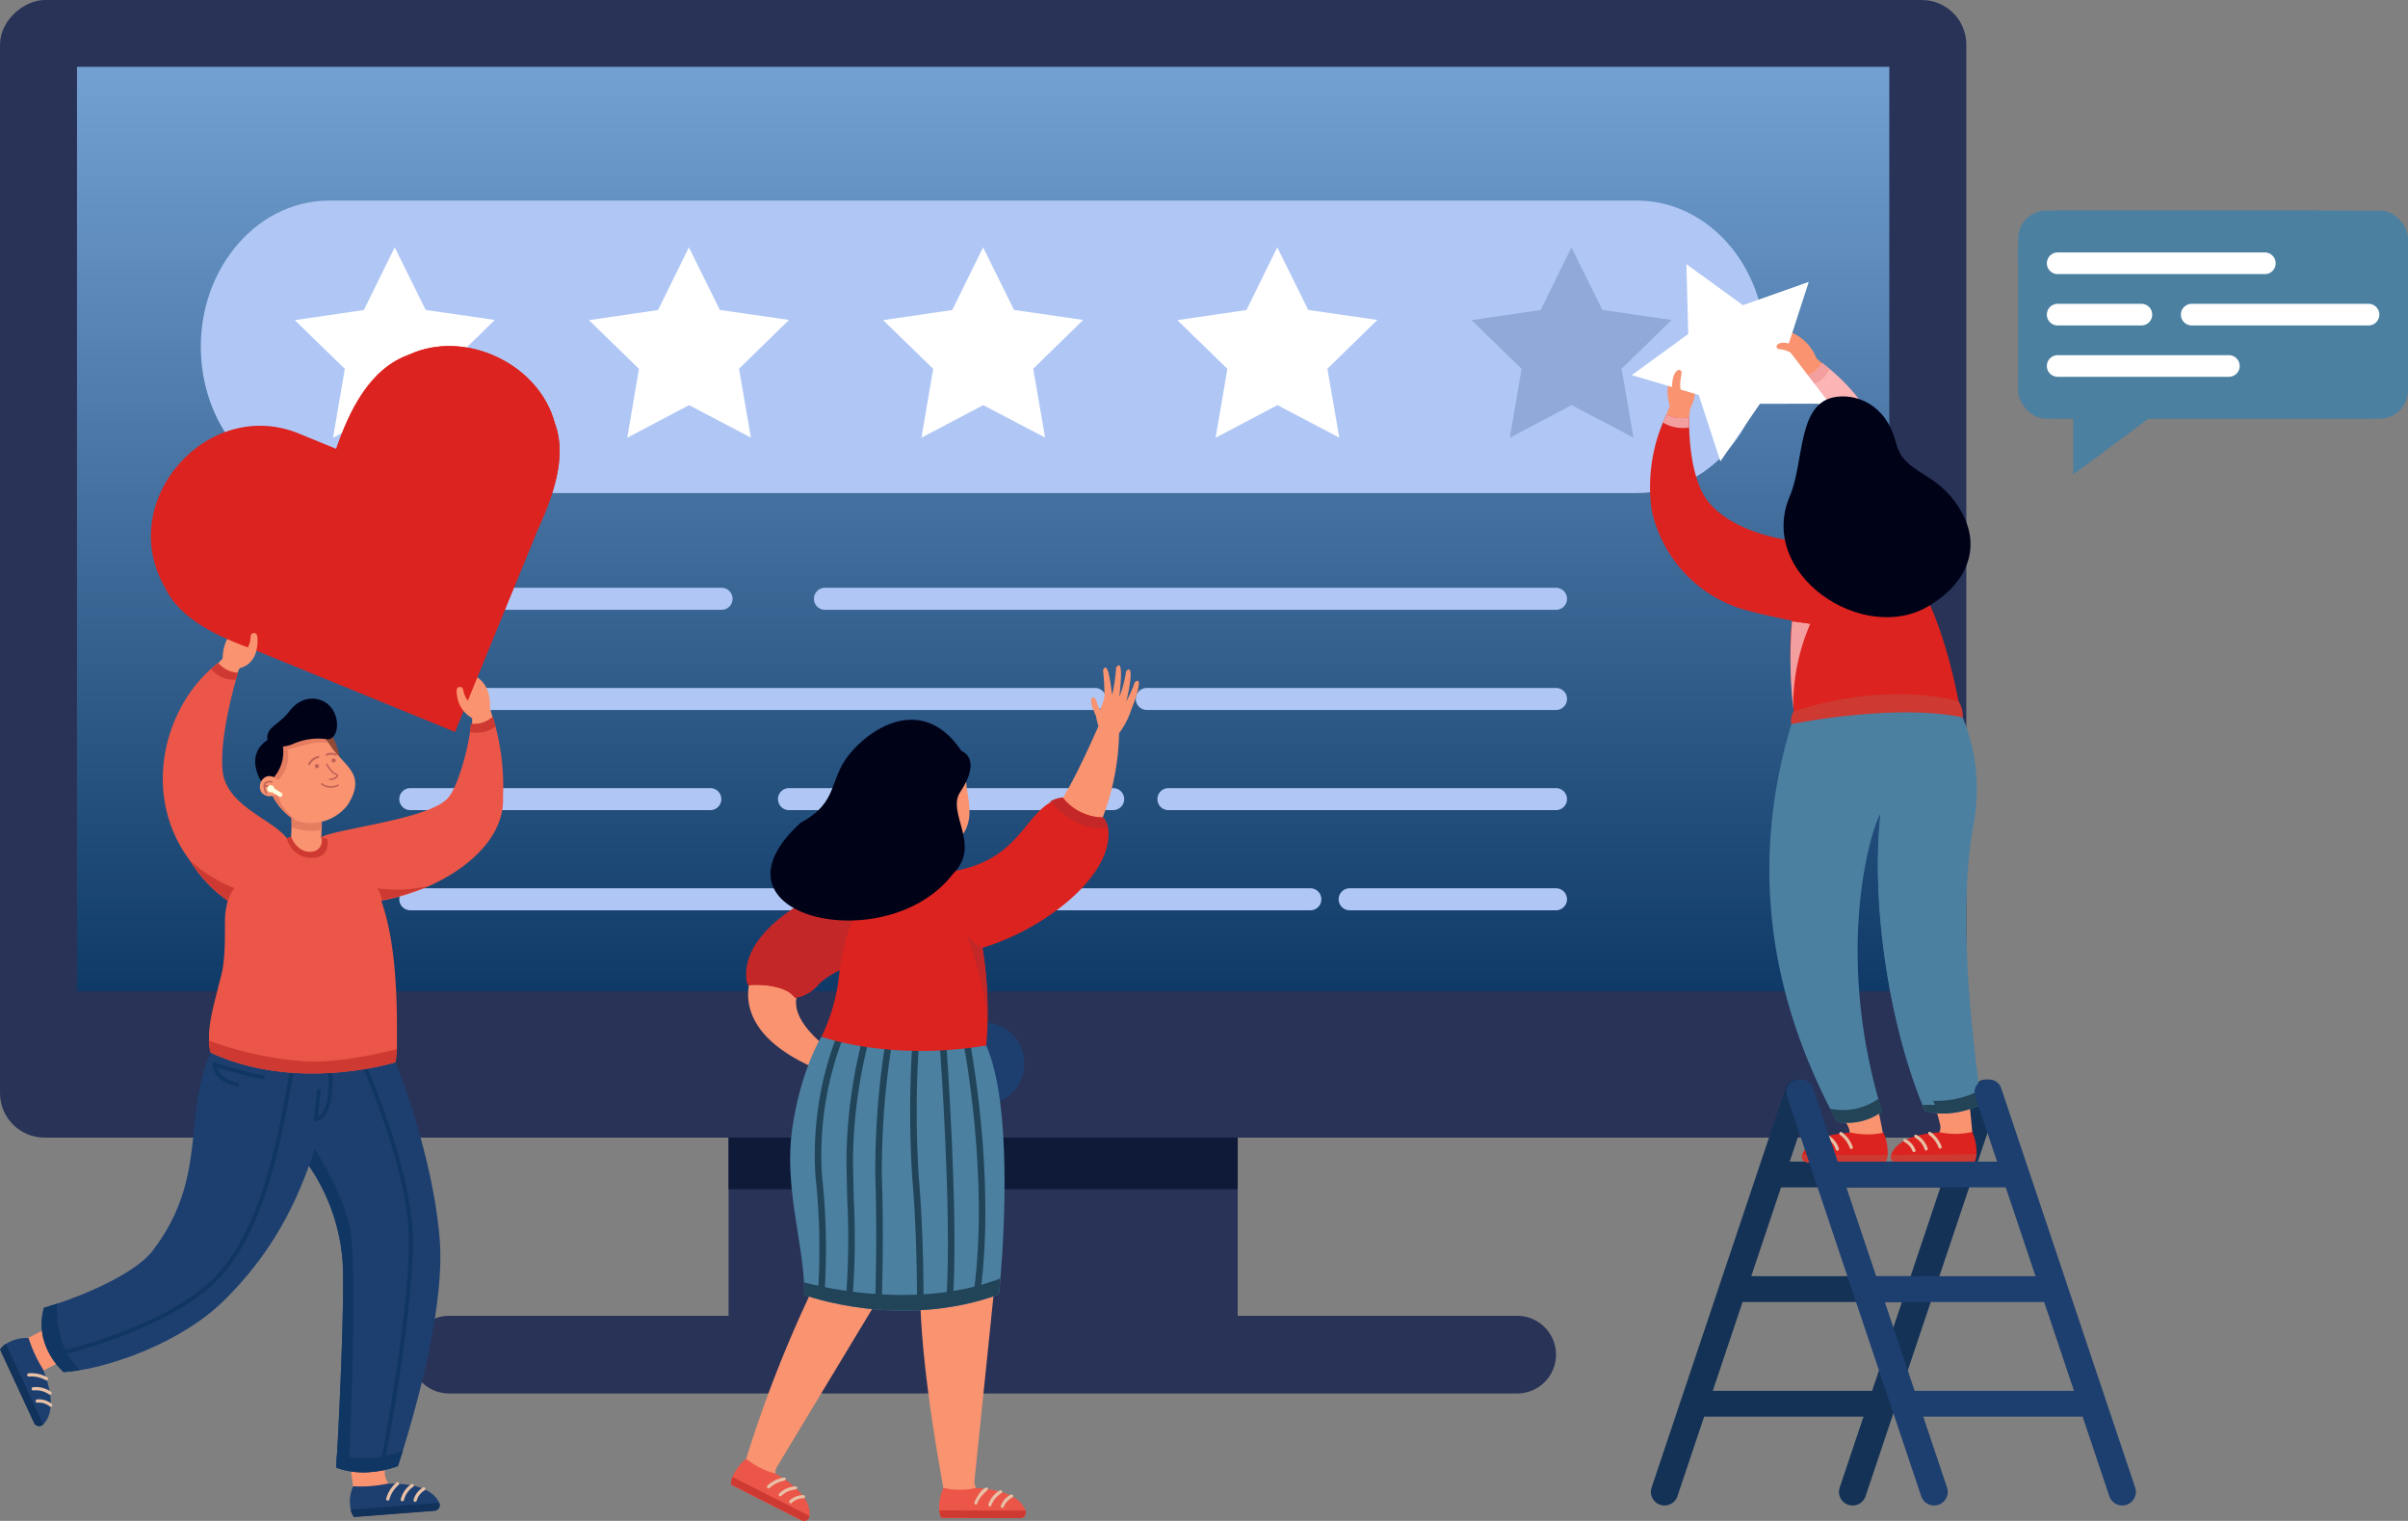 <svg xmlns="http://www.w3.org/2000/svg" xmlns:xlink="http://www.w3.org/1999/xlink" width="321.357" height="202.954" viewBox="0 0 321.357 202.954">
  <rect x="0" y="0" width="321.357" height="202.954" fill="#808080" stroke="none"/>
  <defs>
    <linearGradient id="linear-gradient" x1="0.5" x2="0.5" y2="1" gradientUnits="objectBoundingBox">
      <stop offset="0" stop-color="#73a1d2"/>
      <stop offset="1" stop-color="#0f3a67"/>
    </linearGradient>
  </defs>
  <g id="on-demand" transform="translate(-207.976 -182.047)">
    <g id="_8" data-name="8" transform="translate(207.976 182.047)">
      <rect id="Rectangle_1" data-name="Rectangle 1" width="67.95" height="42.129" transform="translate(97.23 135.569)" fill="#283357"/>
      <rect id="Rectangle_2" data-name="Rectangle 2" width="67.95" height="47.848" transform="translate(97.23 110.844)" fill="#0f1938"/>
      <path id="Path_6" data-name="Path 6" d="M1197.6,1633.55H1055.063a5.18,5.18,0,0,1-5.181-5.18h0a5.181,5.181,0,0,1,5.181-5.181H1197.6a5.181,5.181,0,0,1,5.181,5.181h0A5.181,5.181,0,0,1,1197.6,1633.55Z" transform="translate(-995.126 -1447.6)" fill="#283357"/>
      <rect id="Rectangle_3" data-name="Rectangle 3" width="151.811" height="262.411" rx="5.95" transform="translate(262.411 0) rotate(90)" fill="#283357"/>
      <rect id="Rectangle_4" data-name="Rectangle 4" width="241.861" height="123.377" transform="translate(10.275 8.917)" fill="url(#linear-gradient)"/>
      <circle id="Ellipse_1" data-name="Ellipse 1" cx="5.499" cy="5.499" r="5.499" transform="translate(123.428 141.924) rotate(-45)" fill="#1d3f70"/>
      <path id="Path_7" data-name="Path 7" d="M1093.739,763.221h0c-.844-10.008-8.227-17.647-17.056-17.647H902.137c-10.11,0-18.022,9.916-17.056,21.376h0c.844,10.008,8.227,17.647,17.056,17.647h174.545C1086.793,784.6,1094.7,774.681,1093.739,763.221Z" transform="translate(-858.204 -718.803)" fill="#b0c7f5"/>
      <path id="Path_8" data-name="Path 8" d="M1466.583,1053.205H1369.02a1.468,1.468,0,1,1,0-2.936h97.563a1.468,1.468,0,1,1,0,2.936Z" transform="translate(-1258.928 -971.831)" fill="#b0c7f5"/>
      <path id="Path_9" data-name="Path 9" d="M1084.234,1053.205h-41.541a1.468,1.468,0,1,1,0-2.936h41.541a1.468,1.468,0,1,1,0,2.936Z" transform="translate(-987.937 -971.831)" fill="#b0c7f5"/>
      <path id="Path_10" data-name="Path 10" d="M1676.911,1132.031H1622.3a1.468,1.468,0,1,1,0-2.936h54.615a1.468,1.468,0,1,1,0,2.936Z" transform="translate(-1469.256 -1037.29)" fill="#b0c7f5"/>
      <path id="Path_11" data-name="Path 11" d="M1134.074,1132.031h-91.38a1.468,1.468,0,1,1,0-2.936h91.38a1.468,1.468,0,1,1,0,2.936Z" transform="translate(-987.938 -1037.29)" fill="#b0c7f5"/>
      <path id="Path_12" data-name="Path 12" d="M1691.064,1210.857h-51.725a1.468,1.468,0,1,1,0-2.936h51.725a1.468,1.468,0,1,1,0,2.936Z" transform="translate(-1483.409 -1102.75)" fill="#b0c7f5"/>
      <path id="Path_13" data-name="Path 13" d="M1383.988,1210.857h-43.263a1.468,1.468,0,1,1,0-2.936h43.263a1.468,1.468,0,1,1,0,2.936Z" transform="translate(-1235.43 -1102.75)" fill="#b0c7f5"/>
      <path id="Path_14" data-name="Path 14" d="M1082.734,1210.857h-40.041a1.468,1.468,0,1,1,0-2.936h40.041a1.468,1.468,0,1,1,0,2.936Z" transform="translate(-987.937 -1102.75)" fill="#b0c7f5"/>
      <path id="Path_15" data-name="Path 15" d="M1809.512,1289.683h-27.538a1.468,1.468,0,0,1,0-2.937h27.538a1.468,1.468,0,0,1,0,2.937Z" transform="translate(-1601.857 -1168.209)" fill="#b0c7f5"/>
      <path id="Path_16" data-name="Path 16" d="M1537.2,1289.683h-43.665a1.468,1.468,0,0,1,0-2.937H1537.2a1.468,1.468,0,0,1,0,2.937Z" transform="translate(-1362.327 -1168.209)" fill="#b0c7f5"/>
      <path id="Path_17" data-name="Path 17" d="M1112.375,1289.683h-69.682a1.468,1.468,0,0,1,0-2.937h69.682a1.468,1.468,0,0,1,0,2.937Z" transform="translate(-987.937 -1168.209)" fill="#b0c7f5"/>
      <path id="Path_18" data-name="Path 18" d="M980.554,807.743l-8.254-4.329-8.246,4.345,1.567-9.188-6.681-6.5,9.223-1.349,4.117-8.362,4.133,8.354,9.225,1.331-6.668,6.513Z" transform="translate(-919.604 -749.351)" fill="#fff"/>
      <path id="Path_19" data-name="Path 19" d="M1212.084,807.743l-8.254-4.329-8.246,4.345,1.567-9.188-6.681-6.5,9.223-1.349,4.117-8.362,4.133,8.354,9.225,1.331-6.668,6.513Z" transform="translate(-1111.874 -749.351)" fill="#fff"/>
      <path id="Path_20" data-name="Path 20" d="M1443.615,807.743l-8.254-4.329-8.246,4.345,1.567-9.188-6.681-6.5,9.223-1.349,4.117-8.362,4.133,8.354,9.225,1.331-6.668,6.513Z" transform="translate(-1304.144 -749.351)" fill="#fff"/>
      <path id="Path_21" data-name="Path 21" d="M1675.146,807.743l-8.254-4.329-8.246,4.345,1.567-9.188-6.681-6.5,9.223-1.349,4.117-8.362,4.133,8.354,9.225,1.331-6.668,6.513Z" transform="translate(-1496.414 -749.351)" fill="#fff"/>
      <path id="Path_22" data-name="Path 22" d="M1906.677,807.743l-8.254-4.329-8.246,4.345,1.567-9.188-6.681-6.5,9.222-1.349,4.117-8.362,4.134,8.354,9.225,1.331-6.668,6.513Z" transform="translate(-1688.684 -749.351)" fill="#91a9d8"/>
    </g>
    <g id="_7" data-name="7" transform="translate(207.976 228.225)">
      <path id="Path_23" data-name="Path 23" d="M529.405,1074.447a5.518,5.518,0,0,0-3.73,5.455l3.147.652Z" transform="translate(-495.942 -1038.087)" fill="#f99370"/>
      <path id="Path_24" data-name="Path 24" d="M596.528,1158.639a79.391,79.391,0,0,0,13.216-3.418,5.131,5.131,0,0,0,3.224-2.413c1.482-2.639,1.921-6.087,2.158-9.162.191-1.132-.372-3.212,1.332-3.243,1.033.024,1.194,1.137,1.416,1.912a30.929,30.929,0,0,1,.687,3.257c1.755,12.288-3.461,15.706-14.27,19.146a48.644,48.644,0,0,1-6.533,1.533C592.776,1166.928,591.589,1159.561,596.528,1158.639Z" transform="translate(-552.163 -1092.859)" fill="#f99370"/>
      <path id="Path_25" data-name="Path 25" d="M712.73,1116.618s4.187-.075,3.944,4.862l-2.473,1.094Z" transform="translate(-651.284 -1073.106)" fill="#f99370"/>
      <path id="Path_26" data-name="Path 26" d="M632.078,1714.863l-9.888.765c-.865.032-.927-.848-.821-1.542.354-2.5-1.044-8.069-1.418-10.583a.788.788,0,0,1,.715-.926l4.364-.337a.788.788,0,0,1,.848.823l-.305,6.382c-.106,2.917,3,2.976,4.994,3.208a3.3,3.3,0,0,1,2.065.931A.788.788,0,0,1,632.078,1714.863Z" transform="translate(-574.228 -1559.422)" fill="#f99370"/>
      <path id="Path_27" data-name="Path 27" d="M625.895,1758.7c.064.482.347,1.016.908.961l10.257-.793a.764.764,0,0,0,.638-1.08c-.485-1.087-2.028-2.645-6.9-2.544a17.405,17.405,0,0,1-4.58.348A4.987,4.987,0,0,0,625.895,1758.7Z" transform="translate(-579.086 -1603.436)" fill="#1d3f70"/>
      <path id="Path_28" data-name="Path 28" d="M676.051,1760.1a.213.213,0,0,1-.083-.01.219.219,0,0,1-.142-.274,2.745,2.745,0,0,1,1.261-1.628.218.218,0,0,1,.192.392h0a2.316,2.316,0,0,0-1.036,1.369A.219.219,0,0,1,676.051,1760.1Z" transform="translate(-620.629 -1605.87)" fill="#e8c0a6"/>
      <path id="Path_29" data-name="Path 29" d="M665.97,1757.749a.228.228,0,0,1-.065,0,.219.219,0,0,1-.165-.261,3.435,3.435,0,0,1,1.407-2.027.218.218,0,0,1,.231.37,3.042,3.042,0,0,0-1.212,1.753A.219.219,0,0,1,665.97,1757.749Z" transform="translate(-612.258 -1603.588)" fill="#e8c0a6"/>
      <path id="Path_30" data-name="Path 30" d="M654.5,1756.54a.224.224,0,0,1-.073-.007.218.218,0,0,1-.156-.267,4.312,4.312,0,0,1,1.37-2.148.218.218,0,0,1,.269.344,3.935,3.935,0,0,0-1.217,1.916A.218.218,0,0,1,654.5,1756.54Z" transform="translate(-602.731 -1602.467)" fill="#e8c0a6"/>
      <path id="Path_31" data-name="Path 31" d="M638.219,1770.267l-11.8.913a2.706,2.706,0,0,0,.4,1l10.762-.832a.763.763,0,0,0,.646-1.063Z" transform="translate(-579.607 -1615.915)" fill="#10325b"/>
      <path id="Path_32" data-name="Path 32" d="M555.492,1466.006c-.4,1.307-.659,2.065-.659,2.065s-4.281,1.752-8.243.193c0,0,.019-.287.053-.806,0-.061.008-.125.012-.193.013-.2.028-.438.044-.7.347-5.547,1.061-21.88.742-25.987a26.03,26.03,0,0,0-4.7-12.894,21.244,21.244,0,0,0-2.322-2.765c-4.428-4.392-9.089-4.228-7.45-11.929.242-1.133,10.249-.635,10.249-.635l11.292,1.82s4.977,12.15,5.9,23.622C561.153,1446.977,557.032,1461,555.492,1466.006Z" transform="translate(-501.73 -1318.607)" fill="#1d3f70"/>
      <path id="Path_33" data-name="Path 33" d="M597.821,1528.206h-1.676c0-.061.008-.125.012-.193.013-.2.028-.438.044-.7.347-5.547,1.061-21.88.742-25.987a26.031,26.031,0,0,0-4.7-12.894l.253-3.033s4.326,6.133,5.434,11.721S597.821,1528.206,597.821,1528.206Z" transform="translate(-551.232 -1379.355)" fill="#103663"/>
      <path id="Path_34" data-name="Path 34" d="M623.818,1729.27c-.4,1.306-.659,2.065-.659,2.065s-4.281,1.753-8.244.193c0,0,.042-.627.109-1.7h0A14.147,14.147,0,0,0,623.818,1729.27Z" transform="translate(-570.056 -1581.871)" fill="#103663"/>
      <path id="Path_35" data-name="Path 35" d="M356.05,1640.2l-4.171-9a.789.789,0,0,1,.423-1.064c2.222-.5,5.307-2.339,7.267-3.514,0,0,3.071,4.078,2.62,4.222l-4.815,2.5c-.805,1.026-.649.648-.384,2.022.264,1.758,1.181,3.378.452,4.905A.788.788,0,0,1,356.05,1640.2Z" transform="translate(-351.563 -1496.631)" fill="#f99370"/>
      <path id="Path_36" data-name="Path 36" d="M351.839,1641.417c-.429.228-.831.68-.583,1.186l4.326,9.333a.764.764,0,0,0,1.235.221c.85-.834,1.77-2.824-.026-7.35a17.409,17.409,0,0,1-1.926-4.17A4.987,4.987,0,0,0,351.839,1641.417Z" transform="translate(-351.043 -1508.255)" fill="#1d3f70"/>
      <path id="Path_37" data-name="Path 37" d="M378.4,1689.241a.218.218,0,0,1,.188-.31,2.747,2.747,0,0,1,1.966.612.218.218,0,0,1-.3.317h0a2.315,2.315,0,0,0-1.645-.493A.219.219,0,0,1,378.4,1689.241Z" transform="translate(-373.629 -1548.368)" fill="#e8c0a6"/>
      <path id="Path_38" data-name="Path 38" d="M375.283,1679.535a.219.219,0,0,1,.169-.309,3.438,3.438,0,0,1,2.391.611.218.218,0,0,1-.266.346,3.044,3.044,0,0,0-2.066-.523A.22.22,0,0,1,375.283,1679.535Z" transform="translate(-371.042 -1540.29)" fill="#e8c0a6"/>
      <path id="Path_39" data-name="Path 39" d="M371.758,1668.643a.229.229,0,0,1-.019-.07.218.218,0,0,1,.2-.239,4.311,4.311,0,0,1,2.492.533.218.218,0,0,1-.229.372,3.933,3.933,0,0,0-2.22-.471A.219.219,0,0,1,371.758,1668.643Z" transform="translate(-368.115 -1531.251)" fill="#e8c0a6"/>
      <path id="Path_40" data-name="Path 40" d="M638.165,1477.727l-.527-.1c.042-.214,4.181-21.518,3.695-30.75-.485-9.214-6.192-21.973-6.249-22.1l.489-.221c.058.129,5.806,12.979,6.3,22.294C642.359,1456.144,638.207,1477.512,638.165,1477.727Z" transform="translate(-586.805 -1328.824)" fill="#103663"/>
      <path id="Path_41" data-name="Path 41" d="M356.146,1656.054l-4.979-10.741a2.7,2.7,0,0,0-.8.727l4.539,9.793a.763.763,0,0,0,1.222.234Z" transform="translate(-350.372 -1512.15)" fill="#10325b"/>
      <path id="Path_42" data-name="Path 42" d="M422.705,1418.038c-3.191,12.087-5.724,21.5-14.923,30.8-6.059,6.126-15.5,8.98-19.537,9.6-1.36.206-2.179.261-2.179.261s-4.084-3.447-2.623-8.591c0,0,.686-.192,1.766-.546,3.37-1.1,10.34-3.941,12.721-7.046,7.452-9.72,4-17.947,7.762-26.448Z" transform="translate(-377.573 -1321.775)" fill="#1d3f70"/>
      <path id="Path_43" data-name="Path 43" d="M388.245,1622.461c-1.36.207-2.179.261-2.179.261s-4.084-3.447-2.623-8.591c0,0,.686-.192,1.766-.546C385.209,1613.585,384.662,1619.188,388.245,1622.461Z" transform="translate(-377.573 -1485.803)" fill="#103663"/>
      <path id="Path_44" data-name="Path 44" d="M579.589,1206.942a23.877,23.877,0,0,0-.393-6.57c-.545-2.533-4.567-1.553-3.9.937a22.849,22.849,0,0,1,.258,5.784C571.781,1208.223,583.134,1211.942,579.589,1206.942Z" transform="translate(-536.724 -1141.427)" fill="#f99370"/>
      <path id="Path_45" data-name="Path 45" d="M577.538,1200.855c0,.029.008.059.014.089s.015.08.025.12a22.518,22.518,0,0,1,.358,4.31,7.039,7.039,0,0,0,4.011.368,29.278,29.278,0,0,0-.383-5.254c-.047-.211-.081-.335-.087-.361q-.021-.086-.049-.168a2,2,0,0,0-1.165-1.226h0a2.007,2.007,0,0,0-2.232.535c-.012.011-.022.024-.033.036A2,2,0,0,0,577.538,1200.855Z" transform="translate(-539.003 -1141.182)" fill="#e57d61"/>
      <path id="Path_46" data-name="Path 46" d="M605.993,1167.177a11.076,11.076,0,0,0-1.29-3.5l-1.125.8Z" transform="translate(-560.642 -1112.189)" fill="#8e4a35"/>
      <path id="Path_47" data-name="Path 47" d="M570.769,1168.365a6.156,6.156,0,0,1-5.242,2.4,4.753,4.753,0,0,1-1.664-.348h0a4.172,4.172,0,0,1-.51-.254h0c-7.937-5.758-.5-18.5,5.323-9.381C570.551,1163.312,573.279,1164.388,570.769,1168.365Z" transform="translate(-524.367 -1107.131)" fill="#f99370"/>
      <path id="Path_48" data-name="Path 48" d="M597.547,1437.153h-.018a.268.268,0,0,1-.255-.3l.411-3.7a.268.268,0,1,1,.533.059l-.368,3.311a1.383,1.383,0,0,0,.367-.282c.557-.585,1.184-2.014,1.011-5.5a.268.268,0,0,1,.536-.027c.185,3.727-.546,5.284-1.193,5.934A1.5,1.5,0,0,1,597.547,1437.153Z" transform="translate(-555.404 -1333.729)" fill="#103663"/>
      <path id="Path_49" data-name="Path 49" d="M598.707,1189.351a.277.277,0,1,0-.349.179A.277.277,0,0,0,598.707,1189.351Z" transform="translate(-556.147 -1133.206)" fill="#c16256"/>
      <path id="Path_50" data-name="Path 50" d="M397.988,1463.8l-.118-.524c.127-.029,12.788-2.934,19.662-8.983,7.111-6.257,9.424-19.61,11.113-29.359l.529.091c-1.7,9.828-4.034,23.288-11.287,29.67C410.908,1460.834,398.116,1463.768,397.988,1463.8Z" transform="translate(-389.816 -1329.14)" fill="#103663"/>
      <path id="Path_51" data-name="Path 51" d="M611.9,1184.879a.277.277,0,1,0-.349.179A.277.277,0,0,0,611.9,1184.879Z" transform="translate(-567.107 -1129.492)" fill="#c16256"/>
      <path id="Path_52" data-name="Path 52" d="M607.936,1190.868a1.129,1.129,0,0,1-.468.041.1.1,0,0,1,.031-.207.94.94,0,0,0,.871-.366c.015-.059-.068-.1-.141-.127-.638-.223-1.211-1.269-1.236-1.313a.1.1,0,0,1,.042-.142.1.1,0,0,1,.142.042c.005.01.558,1.019,1.12,1.215.306.107.294.3.275.375A.9.9,0,0,1,607.936,1190.868Z" transform="translate(-563.467 -1132.999)" fill="#c16256"/>
      <path id="Path_53" data-name="Path 53" d="M568.444,1159.92c-1.611-.541-4.185.608-5.508.813a4.416,4.416,0,0,1-1.371,4.192c.145,2.108-.05,3.07,2.5,5.256h0a4.192,4.192,0,0,1-.51-.254h0C555.916,1164.448,562.654,1151.881,568.444,1159.92Z" transform="translate(-524.564 -1106.896)" fill="#e57d61"/>
      <path id="Path_54" data-name="Path 54" d="M561.438,1138.76c-1.124-1.54-3.8-2.042-5.641.387-1.419,1.871-3.234,2.153-2.924,3.83-3.119,2.076-.845,5.514-.845,5.514l1.655-.474a5.24,5.24,0,0,0,1.243-4.157h0a4.476,4.476,0,0,0,1.268-.308,8.314,8.314,0,0,1,4.489-.684C562.169,1143.155,562.7,1140.482,561.438,1138.76Z" transform="translate(-517.169 -1090.419)" fill="#000218"/>
      <path id="Path_55" data-name="Path 55" d="M555.181,1200.66a1.34,1.34,0,1,0,.635-1.987A1.493,1.493,0,0,0,555.181,1200.66Z" transform="translate(-520.34 -1141.188)" fill="#f99370"/>
      <path id="Path_56" data-name="Path 56" d="M558.868,1202.236c-.029-.006-.709-.149-1.015.242a.675.675,0,0,0-.132.37h0c0,.014,0,.026,0,.04h0a2.277,2.277,0,0,0,.29,1.025.105.105,0,0,0,.123.054l.017-.007a.105.105,0,0,0,.048-.14,2.33,2.33,0,0,1-.266-.834,1.437,1.437,0,0,1,1.026.636.105.105,0,0,0,.118.045.118.118,0,0,0,.027-.012.1.1,0,0,0,.033-.144,1.618,1.618,0,0,0-1.188-.74.421.421,0,0,1,.073-.164c.224-.288.8-.168.8-.167a.1.1,0,1,0,.045-.2Z" transform="translate(-522.557 -1144.181)" fill="#c16256"/>
      <path id="Path_57" data-name="Path 57" d="M562.542,1206.656l-.949-.592a.471.471,0,1,0-.309.495l.948.593a.292.292,0,0,0,.31-.495Z" transform="translate(-524.997 -1147.037)" fill="#fdffde"/>
      <path id="Path_58" data-name="Path 58" d="M539.922,1274.69c-.04.638-.1,1.225-.183,1.741,0,0-13.06,4.108-24.665-1.281-.569-2.674-.054-4.62,1.324-9.988.863-3.016.424-7.312.66-8.8a12.03,12.03,0,0,1,8.747-9.986c1.2,3.057,4.718,2.231,4.018,0C539.906,1248.956,540.01,1264.917,539.922,1274.69Z" transform="translate(-486.956 -1180.861)" fill="#eb5648"/>
      <path id="Path_59" data-name="Path 59" d="M593.089,1183.839a.131.131,0,0,1-.057-.013.133.133,0,0,1-.064-.178,1.944,1.944,0,0,1,1.306-1.02.133.133,0,1,1,.048.262,1.693,1.693,0,0,0-1.113.872A.133.133,0,0,1,593.089,1183.839Z" transform="translate(-551.821 -1127.922)" fill="#c16256"/>
      <path id="Path_60" data-name="Path 60" d="M608.012,1180.515a.134.134,0,0,1-.055-.012,1.27,1.27,0,0,0-1.1-.006.133.133,0,0,1-.132-.232,1.536,1.536,0,0,1,1.34-.006.134.134,0,0,1-.055.255Z" transform="translate(-563.201 -1125.833)" fill="#c16256"/>
      <path id="Path_61" data-name="Path 61" d="M492.885,1133.54c-5.018-4.092-10.336-9.56-10.431-16.469.488-5.66,3.33-10.909,7.034-15.114.125-.091.447-.511.571-.607a1.23,1.23,0,0,1,2.19,1.082c-1.923,4.4-3.533,9.159-3.328,14.012.433,4.228,5.517,8.235,8.627,10.954C501.512,1130.536,496.971,1136.517,492.885,1133.54Z" transform="translate(-460.057 -1059.969)" fill="#f99370"/>
      <path id="Path_62" data-name="Path 62" d="M520.951,1426.878a.27.27,0,0,1-.061-.007c-3.324-.773-3.245-2.908-3.24-3a.268.268,0,0,1,.358-.238,46.108,46.108,0,0,0,6.425,1.724.268.268,0,0,1-.095.528,47.167,47.167,0,0,1-6.1-1.6c.149.56.706,1.583,2.772,2.064a.268.268,0,0,1-.061.53Z" transform="translate(-489.284 -1328.05)" fill="#103663"/>
      <path id="Path_63" data-name="Path 63" d="M520.674,884.705c-3.176,7.758-7.792,19.032-10.973,26.809-7.791-3.192-19.041-7.785-26.811-10.968-4.46-1.631-9.84-3.9-11.91-8.371-6.645-11.562,5.885-25.682,18.19-20.361.172.085,4.667,1.9,4.692,1.92,1.769-5.091,4.455-10.691,9.722-12.56,7.4-3.435,17.345,1.161,19.462,9.162C524.78,874.941,522.639,880.385,520.674,884.705Z" transform="translate(-448.997 -860.022)" fill="#dc231f"/>
      <path id="Path_64" data-name="Path 64" d="M536.519,1090.555c2.08-.514,2.42-2.55,2.389-3.774-.008-.367-.007-.938-.512-.908a.444.444,0,0,0-.409.4,3.443,3.443,0,0,1-1.323,2.686C535.9,1089.54,535.772,1091.161,536.519,1090.555Z" transform="translate(-504.54 -1047.574)" fill="#f99370"/>
      <path id="Path_65" data-name="Path 65" d="M495.3,1141.435c-4.2,3.358-10.115-.658-13.174-5.678-6.663-8.9-3.356-20.9,3.768-26.366a3.689,3.689,0,0,0,2.631,1.316c-.805,2.884-2.458,9.032-2.016,13.229.573,4.565,6.683,6.344,8.561,8.853S497.109,1139.9,495.3,1141.435Z" transform="translate(-456.784 -1067.104)" fill="#eb5648"/>
      <path id="Path_66" data-name="Path 66" d="M627.432,1162.436c.349,7.112-8.635,12.715-16.826,13.953l-7.437-8.594c2.413-1.187,14.892-2.435,17.029-5.36,1.1-1.235,2.678-6.385,2.959-9.747a3.7,3.7,0,0,0,2.9-.943A31.453,31.453,0,0,1,627.432,1162.436Z" transform="translate(-560.302 -1102.278)" fill="#eb5648"/>
      <path id="Path_67" data-name="Path 67" d="M604.327,1204.607a1.925,1.925,0,0,1-1.239-.42.107.107,0,0,1,.144-.159,1.912,1.912,0,0,0,2.045.153.107.107,0,0,1,.085.2A2.6,2.6,0,0,1,604.327,1204.607Z" transform="translate(-560.205 -1145.671)" fill="#c16256"/>
      <path id="Path_68" data-name="Path 68" d="M641.764,884.705c-3.176,7.758-7.791,19.032-10.973,26.809l-15.84-37.78c1.769-5.091,4.455-10.691,9.722-12.56,7.4-3.435,17.345,1.161,19.462,9.162C645.869,874.941,643.728,880.385,641.764,884.705Z" transform="translate(-570.086 -860.022)" fill="#dc231f"/>
      <path id="Path_69" data-name="Path 69" d="M711.8,1132.44a4.031,4.031,0,0,1-2.065-3.207c-.046-.364-.131-.929.374-.974a.445.445,0,0,1,.463.333,3.443,3.443,0,0,0,1.7,2.463C713.112,1131.521,712.624,1132.93,711.8,1132.44Z" transform="translate(-648.765 -1082.773)" fill="#f99370"/>
      <path id="Path_70" data-name="Path 70" d="M505.762,1268.57a4.8,4.8,0,0,0-.872,1.72,19.993,19.993,0,0,1-5.063-5.411A19.8,19.8,0,0,0,505.762,1268.57Z" transform="translate(-474.484 -1196.227)" fill="#ce3932"/>
      <path id="Path_71" data-name="Path 71" d="M654.211,1284.805a38.191,38.191,0,0,1-6.314,1.934,4.139,4.139,0,0,0-.638-1.589A19.934,19.934,0,0,0,654.211,1284.805Z" transform="translate(-596.915 -1212.774)" fill="#ce3932"/>
      <path id="Path_72" data-name="Path 72" d="M579.536,1249.158a3.351,3.351,0,0,1-3.381-2.613c.353-.121.563-.17.563-.17.875,2.059,2.494,2.229,3.356,1.819a1.5,1.5,0,0,0,.662-1.816c.273.083.543.177.809.279C581.664,1247.524,581.6,1249.125,579.536,1249.158Z" transform="translate(-537.869 -1180.861)" fill="#ce3932"/>
      <path id="Path_73" data-name="Path 73" d="M520.172,1110.706s-.1.341-.261.924a3.909,3.909,0,0,1-3.29-1.411c.562-.541.92-.829.92-.829A3.689,3.689,0,0,0,520.172,1110.706Z" transform="translate(-488.43 -1067.104)" fill="#ce3932"/>
      <path id="Path_74" data-name="Path 74" d="M723.695,1153.055a4.141,4.141,0,0,1-3.41.715h0c.053-.369.1-.731.129-1.081a3.7,3.7,0,0,0,2.9-.943S723.48,1152.221,723.695,1153.055Z" transform="translate(-657.558 -1102.278)" fill="#ce3932"/>
      <path id="Path_75" data-name="Path 75" d="M539.938,1407.736c-.04.638-.1,1.225-.183,1.741,0,0-13.06,4.108-24.665-1.282a3.646,3.646,0,0,1-.225-1.607,45.948,45.948,0,0,0,12.571,2.749C531.458,1409.6,536.482,1408.6,539.938,1407.736Z" transform="translate(-486.972 -1313.906)" fill="#ce3932"/>
    </g>
    <g id="_6" data-name="6" transform="translate(425.743 217.303)">
      <path id="Path_76" data-name="Path 76" d="M2156.87,893.072c-2.311-10.286-6.066-21.383-14.658-28.1a1.279,1.279,0,0,0-1.729,1.849,20.423,20.423,0,0,1,2.04,2.912,33.532,33.532,0,0,1,3.526,9.973,60.022,60.022,0,0,1,1.109,14.058C2146.256,902.019,2158.741,901.217,2156.87,893.072Z" transform="translate(-2118.304 -853)" fill="#f99370"/>
      <path id="Path_77" data-name="Path 77" d="M2127.75,847.819a6.146,6.146,0,0,1,4.074,3.76l-2.017,1.685a6.345,6.345,0,0,1-2.7-1.946A2.967,2.967,0,0,1,2127.75,847.819Z" transform="translate(-2107.162 -838.966)" fill="#f99370"/>
      <path id="Path_78" data-name="Path 78" d="M2040.925,875.641s-2.421,1.674-1.294,5.315l2.729.365a5.227,5.227,0,0,0,.643-3.007A3.219,3.219,0,0,0,2040.925,875.641Z" transform="translate(-2034.56 -862.071)" fill="#f99370"/>
      <path id="Path_79" data-name="Path 79" d="M2071.151,1437.325a0,0,0,0,0-.006,0,1.679,1.679,0,0,0-1.831,1.155l-3.279,9.776h-21.267l1.284-3.827,1.65-4.914a1.679,1.679,0,0,0-1.638-2.191h-.006a1.676,1.676,0,0,0-1.846,1.155c-5.74,17.106-11.815,35.207-17.874,53.266a1.819,1.819,0,0,0,1.724,2.4h0a1.819,1.819,0,0,0,1.724-1.24l3.562-10.615h21.268l-3.175,9.458a1.819,1.819,0,0,0,1.724,2.4h0a1.819,1.819,0,0,0,1.725-1.24q1.858-5.536,3.714-11.07.963-2.863,1.919-5.716,1.539-4.578,3.064-9.126.578-1.724,1.153-3.44,2.006-5.976,3.978-11.857.582-1.724,1.155-3.438.643-1.921,1.284-3.827l1.648-4.914A1.678,1.678,0,0,0,2071.151,1437.325ZM2058.6,1470.4l-1.918,5.718-.916,2.729H2034.5l3.978-11.857h21.267Zm2.3-6.85h-21.266l3.978-11.857h21.266Z" transform="translate(-2023.691 -1328.502)" fill="#143256"/>
      <path id="Path_80" data-name="Path 80" d="M2216.011,1440.207l10.379-.093c-.145-3.594-.713-8.912-1.264-12.6l-5.286.211,2,7.435a1.734,1.734,0,0,1-1.12,2c-1.918.771-4.271.373-5.356,2.075A.693.693,0,0,0,2216.011,1440.207Z" transform="translate(-2180.689 -1320.36)" fill="#f99370"/>
      <path id="Path_81" data-name="Path 81" d="M2226.474,1481.487a3.031,3.031,0,0,1-.269,1.086h-10.419a.738.738,0,0,1-.712-.967c.384-1.117,1.739-2.745,6.522-3.038a10.121,10.121,0,0,0,4.306-.039A6.417,6.417,0,0,1,2226.474,1481.487Z" transform="translate(-2180.469 -1362.727)" fill="#dc231f"/>
      <path id="Path_82" data-name="Path 82" d="M2226.339,1485.792a.21.21,0,0,1-.194-.13,2.23,2.23,0,0,0-1.106-1.228c-.549-.838,1.021-.252,1.5,1.067A.212.212,0,0,1,2226.339,1485.792Z" transform="translate(-2188.682 -1367.306)" fill="#e8c0a6"/>
      <path id="Path_83" data-name="Path 83" d="M2235.156,1482.751a.211.211,0,0,1-.2-.147,2.912,2.912,0,0,0-1.307-1.583c-.456-.974,1.307.051,1.708,1.455A.211.211,0,0,1,2235.156,1482.751Z" transform="translate(-2195.865 -1364.478)" fill="#e8c0a6"/>
      <path id="Path_84" data-name="Path 84" d="M2246.175,1480.611a.21.21,0,0,1-.2-.14,3.791,3.791,0,0,0-1.325-1.738c-.339-1.018,1.252.2,1.721,1.6A.211.211,0,0,1,2246.175,1480.611Z" transform="translate(-2205.025 -1362.583)" fill="#e8c0a6"/>
      <path id="Path_85" data-name="Path 85" d="M2215.08,1496.072l11.394-.1a2.617,2.617,0,0,1-.3.993l-10.384.093A.737.737,0,0,1,2215.08,1496.072Z" transform="translate(-2180.469 -1377.209)" fill="#ce3932"/>
      <path id="Path_86" data-name="Path 86" d="M2048.507,930.067c-15.352-3.3-24.078-13.088-17.71-28.8.963-1.866,3.006-1.379,2.7.617-1.989,13.105,4.033,17.618,15.914,18.136,0,0,.029,0-.007-.006C2055.984,920.628,2055.085,930.628,2048.507,930.067Z" transform="translate(-2025.727 -882.377)" fill="#f99370"/>
      <path id="Path_87" data-name="Path 87" d="M2146.523,1438.146l10.228.014c.38-2.529-1.852-10.783-2.474-13.113l-5.552,1.16,2.8,6.7s1.3,1.764-.415,2.242c-1.9.645-3.925.418-5.215,1.753A.781.781,0,0,0,2146.523,1438.146Z" transform="translate(-2122.926 -1318.313)" fill="#f99370"/>
      <path id="Path_88" data-name="Path 88" d="M2156.488,1482a2.606,2.606,0,0,1-.314.99l-10.385-.014a.738.738,0,0,1-.7-.974c.4-1.113,1.767-2.727,6.554-2.97a10.12,10.12,0,0,0,4.306.006A6.419,6.419,0,0,1,2156.488,1482Z" transform="translate(-2122.349 -1363.144)" fill="#dc231f"/>
      <path id="Path_89" data-name="Path 89" d="M2156.473,1485.788a.21.21,0,0,1-.2-.132,2.225,2.225,0,0,0-1.094-1.239c-.541-.845,1.023-.242,1.484,1.082A.211.211,0,0,1,2156.473,1485.788Z" transform="translate(-2130.674 -1367.292)" fill="#e8c0a6"/>
      <path id="Path_90" data-name="Path 90" d="M2165.323,1482.838a.21.21,0,0,1-.2-.148,2.933,2.933,0,0,0-1.292-1.6c-.443-.979,1.307.066,1.693,1.473A.211.211,0,0,1,2165.323,1482.838Z" transform="translate(-2137.888 -1364.538)" fill="#e8c0a6"/>
      <path id="Path_91" data-name="Path 91" d="M2176.124,1480.753a.21.21,0,0,1-.2-.141,3.792,3.792,0,0,0-1.307-1.752.21.21,0,0,1,.232-.351,4.155,4.155,0,0,1,1.472,1.964A.211.211,0,0,1,2176.124,1480.753Z" transform="translate(-2146.828 -1362.678)" fill="#e8c0a6"/>
      <path id="Path_92" data-name="Path 92" d="M2145.094,1496.45l11.394.015a2.609,2.609,0,0,1-.314.99l-10.385-.014A.738.738,0,0,1,2145.094,1496.45Z" transform="translate(-2122.348 -1377.609)" fill="#ce3932"/>
      <path id="Path_93" data-name="Path 93" d="M2137.425,1035.781l21.833-3.324c-4.72-33.433-20.514-34.664-23.077-15.769C2135.423,1021.484,2136.712,1032.991,2137.425,1035.781Z" transform="translate(-2114.795 -969.017)" fill="#dc231f"/>
      <path id="Path_94" data-name="Path 94" d="M2136.41,1088.329a27.552,27.552,0,0,1,2.281-11.273l-2.436-.312A59.94,59.94,0,0,0,2136.41,1088.329Z" transform="translate(-2114.869 -1029.072)" fill="#f49f9f"/>
      <path id="Path_95" data-name="Path 95" d="M2147.168,875.037s.256.407.6,1.034c.765,1.366,1.979,3.772,1.979,5.223,0,2.114,5.107-2.69,5.107-2.69a25.815,25.815,0,0,0-4.323-4.581c-.336-.28-.691-.559-1.061-.831A3.607,3.607,0,0,1,2147.168,875.037Z" transform="translate(-2124.111 -860.038)" fill="#fcb4b4"/>
      <path id="Path_96" data-name="Path 96" d="M2025.524,926.32a17.7,17.7,0,0,0,12.15,13.325,85.713,85.713,0,0,0,9.032,1.944S2050.49,931,2046.2,930.7s-10.024-1.752-12.991-5.258c-2.192-2.59-2.6-7.6-2.668-10.038-.024-.862,0-1.4,0-1.4a3.825,3.825,0,0,1-3.011-.386s-.2.4-.485,1.113A22.265,22.265,0,0,0,2025.524,926.32Z" transform="translate(-2022.884 -893.604)" fill="#dc231f"/>
      <path id="Path_97" data-name="Path 97" d="M2147.847,1194.687s-3.9,2.045-7.611.869c-4.868-11.771-7.177-27.838-5.915-39.5-.333-.509-6.822,16.558.21,39.592a7.8,7.8,0,0,1-6.034,1.381c-4.273-8.211-14.108-27.992-5.714-54.155,2.767-1.08,18.667-2.613,22-.994a25.382,25.382,0,0,1,1.94,15.556c-2.207,11.9.019,29.674.841,35.4h.005C2147.738,1194.018,2147.847,1194.687,2147.847,1194.687Z" transform="translate(-2101.133 -1082.582)" fill="#4b80a1"/>
      <path id="Path_98" data-name="Path 98" d="M2166.819,1453.645c.6,1.156.974,1.776.974,1.776a7.813,7.813,0,0,0,6.037-1.38c-.163-.577-.32-1.147-.469-1.712A8.239,8.239,0,0,1,2166.819,1453.645Z" transform="translate(-2140.43 -1340.969)" fill="#234357"/>
      <path id="Path_99" data-name="Path 99" d="M2158.761,1134.942s-9.106-2.874-22.025,1.363a2.479,2.479,0,0,0-.3,1.689s13.829-2.847,22.9-.892A3.828,3.828,0,0,0,2158.761,1134.942Z" transform="translate(-2115.15 -1076.611)" fill="#ce3932"/>
      <path id="Path_100" data-name="Path 100" d="M2246.881,1447.667s-3.9,2.045-7.611.87c0,0-.2-.557-.516-1.491a12.633,12.633,0,0,0,7.85-1.228C2246.771,1447,2246.881,1447.667,2246.881,1447.667Z" transform="translate(-2200.166 -1335.562)" fill="#234357"/>
      <path id="Path_101" data-name="Path 101" d="M2212.519,1247.487H2210.9c-4.7-11.29-6.865-27.616-5.637-38.68a5.425,5.425,0,0,0,2.317-4.137C2206.644,1216.2,2205.281,1229.025,2212.519,1247.487Z" transform="translate(-2172.073 -1135.306)" fill="#4b80a1"/>
      <path id="Path_102" data-name="Path 102" d="M2161.427,1438.48a1.676,1.676,0,0,0-1.846-1.155,0,0,0,0,0-.006,0,1.679,1.679,0,0,0-1.639,2.191l1.65,4.914,1.284,3.827H2139.6l-3.279-9.776a1.679,1.679,0,0,0-1.83-1.155h-.006a1.678,1.678,0,0,0-1.654,2.191l1.648,4.914q.64,1.905,1.284,3.827.575,1.715,1.155,3.438,1.97,5.879,3.978,11.857.576,1.715,1.153,3.44,1.527,4.545,3.064,9.128.957,2.851,1.918,5.714,1.854,5.53,3.715,11.07a1.818,1.818,0,0,0,1.724,1.24h0a1.819,1.819,0,0,0,1.724-2.4l-3.175-9.458h21.268l3.562,10.615a1.818,1.818,0,0,0,1.724,1.24h0a1.818,1.818,0,0,0,1.724-2.4C2173.241,1473.687,2167.167,1455.586,2161.427,1438.48Zm-20.669,13.214h21.266l3.978,11.857h-21.266Zm9.111,27.154-.916-2.731-1.919-5.716-1.143-3.41h21.266l3.979,11.857Z" transform="translate(-2112.121 -1328.502)" fill="#1d3f70"/>
      <path id="Path_103" data-name="Path 103" d="M2035.681,914.726a5.2,5.2,0,0,0,3.5.672l0,0c-.024-.862,0-1.4,0-1.4a3.825,3.825,0,0,1-3.011-.386S2035.963,914.018,2035.681,914.726Z" transform="translate(-2031.529 -893.604)" fill="#f49f9f"/>
      <path id="Path_104" data-name="Path 104" d="M2147.168,875.037s.256.407.6,1.034c1.83.01,2.763-2.048,2.763-2.048-.336-.28-.691-.559-1.061-.831A3.607,3.607,0,0,1,2147.168,875.037Z" transform="translate(-2124.111 -860.038)" fill="#f49f9f"/>
      <path id="Path_105" data-name="Path 105" d="M2037.618,814.234l-9.321.008-5.278,7.682-2.888-8.862-8.937-2.646,7.536-5.485-.246-9.318,7.545,5.473,8.786-3.113-2.873,8.867Z" transform="translate(-2011.194 -795.614)" fill="#fff"/>
      <path id="Path_106" data-name="Path 106" d="M2044.4,882.2c-.705-1.124-.2-2.444-.193-3.11a.335.335,0,0,0-.521-.275c-.936.61-.818,2.911-.553,3.851A.676.676,0,1,0,2044.4,882.2Z" transform="translate(-2037.564 -864.659)" fill="#f99370"/>
      <path id="Path_107" data-name="Path 107" d="M2129.159,858.7c-.641-.6-3.073-1.756-3.829-1.008a.346.346,0,0,0,.188.6h.006a3.937,3.937,0,0,1,2.708,1.394C2128.864,860.394,2129.9,859.3,2129.159,858.7Z" transform="translate(-2105.887 -846.966)" fill="#f99370"/>
      <path id="Path_108" data-name="Path 108" d="M2137.326,899.773c2.819-.572,6.971.766,8.319,6.068,1.091,4.294,5.323,3.608,8.481,8.763,3.3,5.389.649,10.236-4.114,13.021-8.775,5.263-23.007-4.294-18.514-14.714C2133.4,908.4,2132.487,900.754,2137.326,899.773Z" transform="translate(-2110.387 -882.009)" fill="#000218"/>
    </g>
    <g id="_3" data-name="3" transform="translate(477.25 210.149)">
      <rect id="Rectangle_7" data-name="Rectangle 7" width="52.022" height="27.77" rx="3.75" transform="translate(0.061 0)" fill="#4b80a1"/>
      <path id="Path_165" data-name="Path 165" d="M2315.308,801.517a5.215,5.215,0,0,0,5.215,5.214h2.129v7.443l10.05-7.443h29.415a5.215,5.215,0,0,0,5.214-5.214V784.176C2347.694,803.813,2315.308,801.517,2315.308,801.517Z" transform="translate(-2315.247 -778.961)" fill="#4b80a1"/>
      <path id="Path_166" data-name="Path 166" d="M2367.01,789.268h-27.7a1.444,1.444,0,0,1,0-2.888h27.7A1.445,1.445,0,0,1,2367.01,789.268Z" transform="translate(-2333.977 -780.792)" fill="#fff"/>
      <path id="Path_167" data-name="Path 167" d="M2350.62,829.679h-11.176a1.444,1.444,0,0,1,0-2.888h11.175A1.444,1.444,0,0,1,2350.62,829.679Z" transform="translate(-2334.115 -814.35)" fill="#fff"/>
      <path id="Path_168" data-name="Path 168" d="M2468.414,829.679h-23.592a1.444,1.444,0,1,1,0-2.888h23.592A1.444,1.444,0,0,1,2468.414,829.679Z" transform="translate(-2421.6 -814.35)" fill="#fff"/>
      <path id="Path_169" data-name="Path 169" d="M2362.292,870.089h-22.845a1.444,1.444,0,0,1,0-2.888h22.845A1.444,1.444,0,0,1,2362.292,870.089Z" transform="translate(-2334.115 -847.908)" fill="#fff"/>
      <path id="Path_170" data-name="Path 170" d="M2359.382,753.425c-35.064,0-43.211,5.847-44.374,6.878-.433-3.461,1.434-6.851,5.214-6.878Z" transform="translate(-2314.946 -753.425)" fill="#4b80a1"/>
    </g>
    <g id="_1" data-name="1" transform="translate(305.539 270.832)">
      <path id="Path_177" data-name="Path 177" d="M946.692,1630.3l-9.231-4.679a9.517,9.517,0,0,0,2.017-3.46,168.223,168.223,0,0,1,9.115-23.175l8.554,1.77-13.454,22.3a1.92,1.92,0,0,0,.236,2.432c1.376,1.494,3.365,2.156,3.9,3.972A.79.79,0,0,1,946.692,1630.3Z" transform="translate(-937.458 -1516.287)" fill="#f99370"/>
      <path id="Path_178" data-name="Path 178" d="M937.617,1738.082a2.632,2.632,0,0,0-.171,1.036l9.373,4.751a.746.746,0,0,0,1.08-.557c.153-1.185-.343-3.269-4.549-5.684a10.241,10.241,0,0,1-3.886-1.97A6.488,6.488,0,0,0,937.617,1738.082Z" transform="translate(-937.443 -1629.782)" fill="#eb5648"/>
      <path id="Path_179" data-name="Path 179" d="M983.24,1765.343a.212.212,0,0,0,.233-.031,2.252,2.252,0,0,1,1.555-.615.213.213,0,0,0,.039-.424,2.674,2.674,0,0,0-1.874.718A.214.214,0,0,0,983.24,1765.343Z" transform="translate(-975.376 -1653.542)" fill="#e8c0a6"/>
      <path id="Path_180" data-name="Path 180" d="M975.069,1758.786a.213.213,0,0,0,.246-.043,2.971,2.971,0,0,1,1.9-.848c.891-.661-1.228-.543-2.2.552A.213.213,0,0,0,975.069,1758.786Z" transform="translate(-968.59 -1647.911)" fill="#e8c0a6"/>
      <path id="Path_181" data-name="Path 181" d="M965.784,1751.97a.213.213,0,0,0,.241-.038,3.839,3.839,0,0,1,1.982-.98c.812-.755-1.248-.384-2.277.673A.214.214,0,0,0,965.784,1751.97Z" transform="translate(-960.88 -1642.152)" fill="#e8c0a6"/>
      <path id="Path_182" data-name="Path 182" d="M947.9,1755.163l-10.284-5.213a2.634,2.634,0,0,0-.171,1.036l9.373,4.751A.746.746,0,0,0,947.9,1755.163Z" transform="translate(-937.443 -1641.651)" fill="#ce3932"/>
      <path id="Path_183" data-name="Path 183" d="M1099.633,1625.751l-10.5-.029c-.177-.553.413-3.081.247-4-3.531-19.493-3.029-26.41-3.089-27.182l10.023-.774-2.766,26.864a1.92,1.92,0,0,0,1.3,2.067c1.945.767,4.323.351,5.431,2.065A.7.7,0,0,1,1099.633,1625.751Z" transform="translate(-1061.051 -1511.952)" fill="#f99370"/>
      <path id="Path_184" data-name="Path 184" d="M1101.078,1761.63a2.637,2.637,0,0,0,.313,1l10.506.029a.746.746,0,0,0,.714-.983c-.4-1.127-1.775-2.766-6.617-3.032a10.236,10.236,0,0,1-4.356-.012A6.492,6.492,0,0,0,1101.078,1761.63Z" transform="translate(-1073.309 -1648.863)" fill="#eb5648"/>
      <path id="Path_185" data-name="Path 185" d="M1150.063,1765.51a2.631,2.631,0,0,1,1.172-1.331.213.213,0,0,0-.156-.4,2.679,2.679,0,0,0-1.351,1.484A.214.214,0,0,0,1150.063,1765.51Z" transform="translate(-1113.716 -1653.124)" fill="#e8c0a6"/>
      <path id="Path_186" data-name="Path 186" d="M1140.313,1762.5a3.4,3.4,0,0,1,1.379-1.709.213.213,0,0,0-.2-.378,3.354,3.354,0,0,0-1.524,1.861A.214.214,0,0,0,1140.313,1762.5Z" transform="translate(-1105.62 -1650.316)" fill="#e8c0a6"/>
      <path id="Path_187" data-name="Path 187" d="M1129.216,1760.564c.488-1.412,1.652-1.81,1.454-2.153-.29-.336-1.239.577-1.792,1.92A.214.214,0,0,0,1129.216,1760.564Z" transform="translate(-1096.404 -1648.619)" fill="#e8c0a6"/>
      <path id="Path_188" data-name="Path 188" d="M1112.731,1776.33l-11.528-.032a2.636,2.636,0,0,0,.313,1l10.507.029A.747.747,0,0,0,1112.731,1776.33Z" transform="translate(-1073.434 -1663.531)" fill="#ce3932"/>
      <path id="Path_189" data-name="Path 189" d="M1095.7,1184.31c13.056-2.883,20.739-15.865,20.834-28.656a1.449,1.449,0,0,0-2.728-.66c-4.822,10.753-8.221,17.778-20.109,21.546C1088.617,1177.874,1090.612,1185.6,1095.7,1184.31Z" transform="translate(-1064.746 -1146.94)" fill="#f99370"/>
      <path id="Path_190" data-name="Path 190" d="M971.024,1285.624c-15.05.554-30.739,16.153-10.645,24.433,2.045.77,2.868-1.637,1.222-2.774-11.357-9.118,2.218-12.373,10.337-13.688C977.106,1292.85,976.215,1285.175,971.024,1285.624Z" transform="translate(-948.586 -1256.045)" fill="#f99370"/>
      <path id="Path_191" data-name="Path 191" d="M949.336,1286.307a2.35,2.35,0,0,0,.291.76c-.076-.125,4.7-.4,6.2,1.621a5.058,5.058,0,0,0,3.091-1.72c1.331-1.465,4.108-2.534,5.378-3.008l6.459-12.3C967.608,1270.444,948.275,1277.113,949.336,1286.307Z" transform="translate(-947.284 -1244.345)" fill="#c42728"/>
      <path id="Path_192" data-name="Path 192" d="M1012.009,1435.768c-.113,1.35-.2,2.139-.2,2.139-13.236,4.825-25.99.065-25.99.065.015-.55,0-1.114-.026-1.69-.3-5.861-2.617-13.084-1.588-20.372,1.131-8,3.926-12.4,3.926-12.4l21.989,1.177C1013.567,1412.569,1012.511,1429.748,1012.009,1435.768Z" transform="translate(-976.06 -1353.954)" fill="#4b80a1"/>
      <path id="Path_193" data-name="Path 193" d="M1220.987,1115.57c.572-.114.619,1.271,1,1.642a8.289,8.289,0,0,0,.595-1.812c0-1.162-.072-2.321-.192-3.477.732-1.607,1.1,2.821,1.22,3.249h.017a26.242,26.242,0,0,0,.515-3.611c1.117-1.484.446,3.425.43,3.886l.008,0a15.231,15.231,0,0,0,.884-3.362c1.258-1.395.19,3.539.024,3.975l.01.009a15.538,15.538,0,0,0,1.119-2.527c1.358-1.131-.172,3.006-.368,3.389a11.2,11.2,0,0,1-1.858,3.6c-.394.554-2.171-.124-2.457-.727a8.058,8.058,0,0,1-.476-1.71C1221.241,1117.527,1220.428,1116,1220.987,1115.57Z" transform="translate(-1172.746 -1111.284)" fill="#f99370"/>
      <path id="Path_194" data-name="Path 194" d="M1004.477,1436.352a90.728,90.728,0,0,0-.366-15.137,43.346,43.346,0,0,1,2.8-18.374l-.807-.341a44.292,44.292,0,0,0-2.869,18.794,89.979,89.979,0,0,1,.367,14.972Z" transform="translate(-991.969 -1353.118)" fill="#224459"/>
      <path id="Path_195" data-name="Path 195" d="M1122.671,1441.447c2.085-15.4-1.345-33.2-1.38-33.374l-.859.168c.035.177,3.437,17.835,1.371,33.088Z" transform="translate(-1089.402 -1357.746)" fill="#224459"/>
      <path id="Path_196" data-name="Path 196" d="M1103.526,1444.288c.731-11.637-.869-33.534-.885-33.753l-.873.064c.016.219,1.612,22.056.885,33.634Z" transform="translate(-1073.903 -1359.791)" fill="#224459"/>
      <path id="Path_197" data-name="Path 197" d="M1080.092,1444.278c0-.087.017-8.762-.641-16.223a138.769,138.769,0,0,1,0-17.443l-.873-.058a139.617,139.617,0,0,0,0,17.578c.655,7.422.638,16.057.637,16.144Z" transform="translate(-1054.402 -1359.806)" fill="#224459"/>
      <path id="Path_198" data-name="Path 198" d="M1051.689,1443.17c0-.082.275-8.311,0-16.213a107.646,107.646,0,0,1,1.312-17.612l-.864-.142a108.65,108.65,0,0,0-1.323,17.784c.274,7.872,0,16.071,0,16.153Z" transform="translate(-1031.563 -1358.686)" fill="#224459"/>
      <path id="Path_199" data-name="Path 199" d="M1029.086,1440.32a103.975,103.975,0,0,0,.124-12.177c-.038-1.527-.08-3.257-.115-5.155a65.859,65.859,0,0,1,2.04-16.035l-.845-.231a66.835,66.835,0,0,0-2.071,16.282c.035,1.9.077,3.633.115,5.161a101.748,101.748,0,0,1-.12,12.074Z" transform="translate(-1012.82 -1356.624)" fill="#224459"/>
      <rect id="Rectangle_9" data-name="Rectangle 9" width="4.849" height="3.767" transform="translate(23.446 27.612) rotate(-84.708)" fill="#f99370"/>
      <path id="Path_200" data-name="Path 200" d="M1059.729,1177.824c-.375,7.393,11.54,7.407,11.058-.1-.026-1.481-.46-2.5-.49-4.865a4.509,4.509,0,0,0-8.951-.87C1060.868,1174.2,1059.9,1175.77,1059.729,1177.824Z" transform="translate(-1038.986 -1158.59)" fill="#f99370"/>
      <path id="Path_201" data-name="Path 201" d="M984.1,1332.854a4.374,4.374,0,0,1,.633.567,4.788,4.788,0,0,0,3.092-1.72c1.139-1.319,3.956-2.474,4.988-2.866l-1.1-3.452a26.384,26.384,0,0,0-4.357,5.174C985.917,1333.062,984.185,1332.865,984.1,1332.854Z" transform="translate(-976.191 -1289.078)" fill="#c42728"/>
      <path id="Path_202" data-name="Path 202" d="M1008.637,1293.206s9.019,3.333,21.989,1.177a52.788,52.788,0,0,0-.513-13.039c-1.72-12.876-16.641-16.856-19.164,3.914A24.6,24.6,0,0,1,1008.637,1293.206Z" transform="translate(-996.565 -1243.654)" fill="#dc231f"/>
      <path id="Path_203" data-name="Path 203" d="M1097.953,1225.423l6.332,9.942c8.114-2.375,17.749-9.709,16.753-16.068h0a3.538,3.538,0,0,0-.612-1.314,6.98,6.98,0,0,1-5.44-2.667C1109.43,1216.577,1110.03,1224.622,1097.953,1225.423Z" transform="translate(-1070.735 -1197.675)" fill="#dc231f"/>
      <path id="Path_204" data-name="Path 204" d="M993.966,1158.272s2.838.941-.18,5.483c-1.866,2.808,2.893,7.058-.923,10.869-8.856,11.646-34.151,5.729-20.362-6.784,4.134-2.223,3.955-4.5,5.343-7.356C979.691,1156.677,988.074,1149.52,993.966,1158.272Z" transform="translate(-963.208 -1146.842)" fill="#000218"/>
      <path id="Path_205" data-name="Path 205" d="M949.542,1356.2a2.35,2.35,0,0,0,.291.76c-.075-.125,4.7-.4,6.2,1.621a3.941,3.941,0,0,0,1.217-.328A6.653,6.653,0,0,0,949.542,1356.2Z" transform="translate(-947.49 -1314.239)" fill="#c42728"/>
      <path id="Path_206" data-name="Path 206" d="M1188.636,1215.841c4.164,4.641,7.707,3.456,7.707,3.456a3.54,3.54,0,0,0-.612-1.314,6.98,6.98,0,0,1-5.44-2.667A3.679,3.679,0,0,0,1188.636,1215.841Z" transform="translate(-1146.041 -1197.675)" fill="#c42728"/>
      <path id="Path_207" data-name="Path 207" d="M1122.966,1323.426c.081.219,2.705,7.279,2.724,12a52.547,52.547,0,0,0-.635-10.284A6.456,6.456,0,0,1,1122.966,1323.426Z" transform="translate(-1091.507 -1287.453)" fill="#c42728"/>
      <path id="Path_208" data-name="Path 208" d="M1021.066,1593.765c-.113,1.35-.2,2.138-.2,2.138-13.236,4.825-25.99.065-25.99.065.015-.55,0-1.114-.026-1.69l0,0S1008.944,1598.412,1021.066,1593.765Z" transform="translate(-985.118 -1511.95)" fill="#224459"/>
    </g>
  </g>
</svg>
